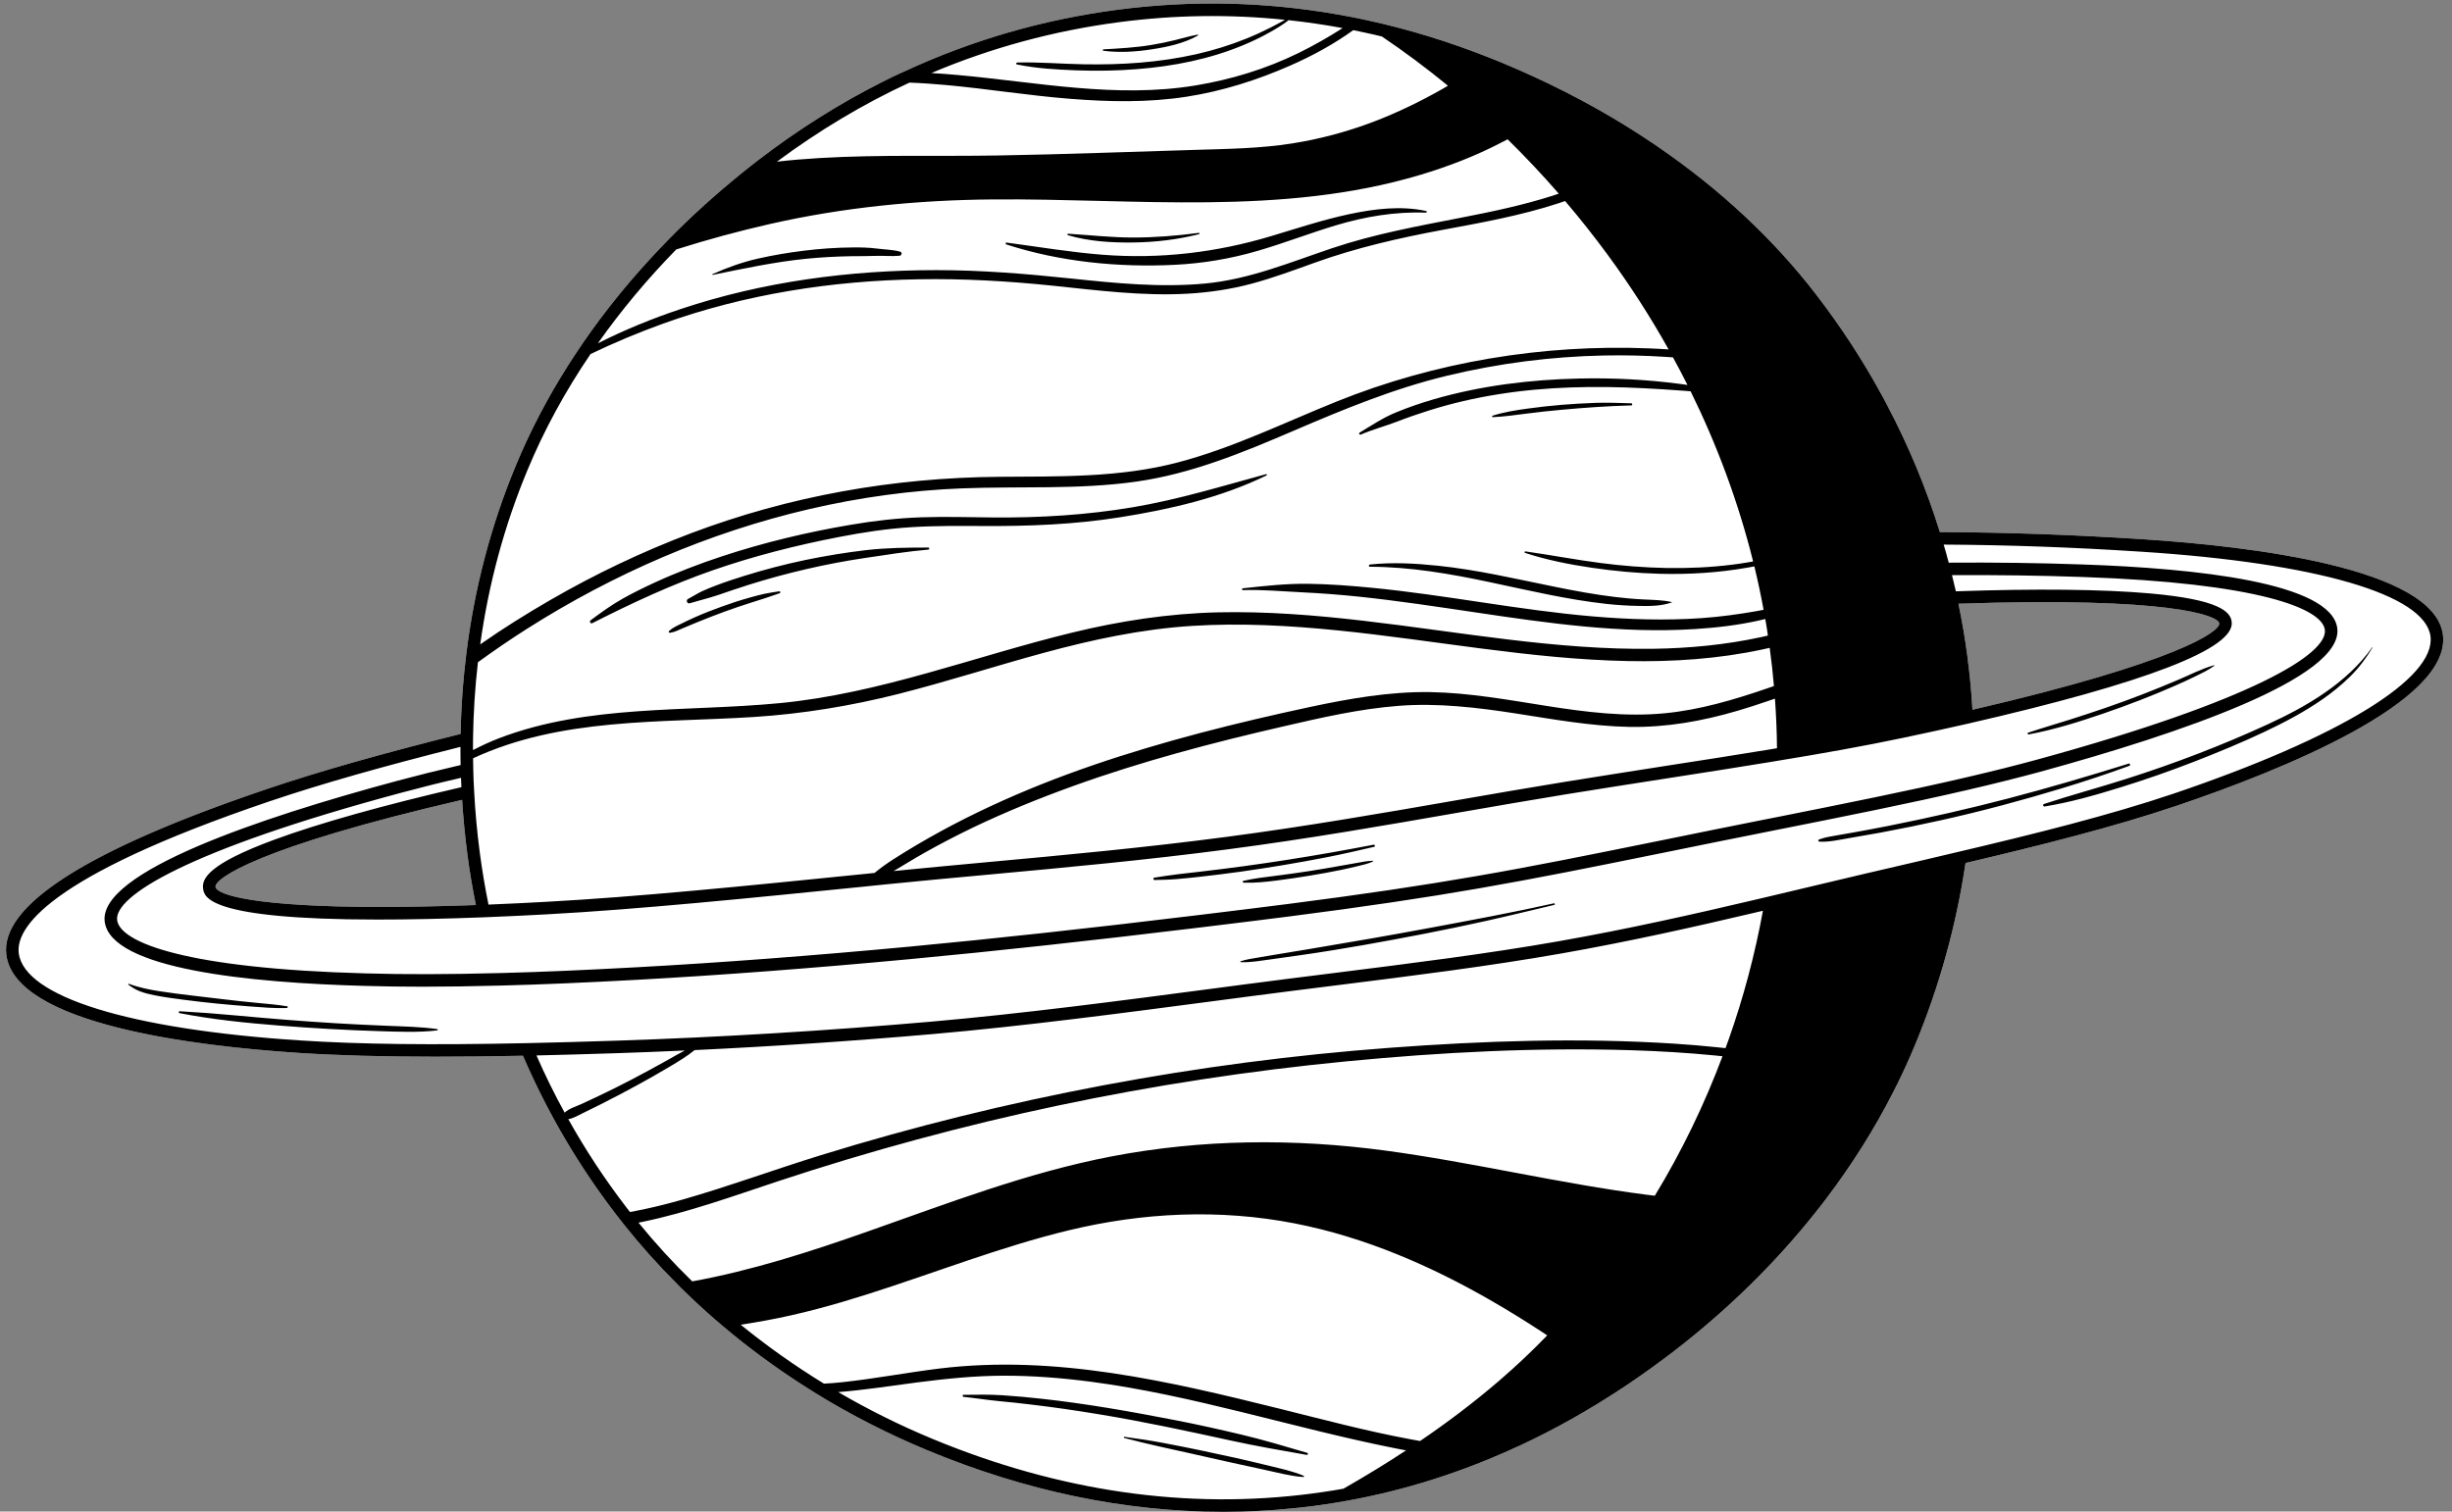 <?xml version="1.0" encoding="UTF-8"?><svg xmlns="http://www.w3.org/2000/svg" xmlns:xlink="http://www.w3.org/1999/xlink" height="301.9" preserveAspectRatio="xMidYMid meet" version="1.0" viewBox="-1.2 -0.7 489.6 301.9" width="489.6" zoomAndPan="magnify"><rect x="-1.2" y="-0.7" width="489.6" height="301.9" fill="#808080" stroke="none"/><g id="change1_1"><path d="M486.58,126.04c-1.75-13.31-38.37-17.65-60.04-19.05c-14.01-0.9-27.24-1.37-40.4-1.42 c-2.72-8.75-6.23-17.2-10.5-25.29c-0.39-0.77-0.8-1.54-1.23-2.3c-3.76-6.88-8.09-13.5-12.95-19.82 c-8.48-11.04-19.12-20.97-31.5-29.47c-0.39-0.27-0.79-0.54-1.19-0.81c-5.16-3.48-10.62-6.71-16.34-9.67 c-0.38-0.2-0.75-0.39-1.13-0.58c-4.04-2.05-8.2-3.97-12.48-5.75c-0.24-0.1-0.49-0.2-0.73-0.3c-0.55-0.23-1.11-0.45-1.66-0.67 c-8.19-3.26-16.45-5.79-24.76-7.59c-0.6-0.13-1.2-0.26-1.8-0.38c-0.4-0.08-0.8-0.16-1.19-0.24c-0.97-0.19-1.93-0.36-2.9-0.53 c-14.54-2.54-29.19-2.85-43.85-0.92c-14.99,1.97-29.27,6.13-42.79,12.43c-0.01-0.01-0.03-0.01-0.04,0 c-1.43,0.65-2.84,1.34-4.25,2.05c-8.53,4.31-16.73,9.48-24.58,15.5c-0.45,0.35-0.9,0.7-1.35,1.05c-1.27,0.99-2.52,2-3.75,3.03 c-5.28,4.37-10.22,8.98-14.78,13.8c-0.54,0.55-1.06,1.11-1.57,1.68c-5.77,6.24-10.91,12.8-15.38,19.62v0.01 c-0.4,0.61-0.8,1.22-1.19,1.84c-4.11,6.47-7.61,13.17-10.45,20.02c-4.97,11.95-8.29,24.58-9.9,37.71c-0.15,1.18-0.28,2.38-0.4,3.57 c-0.41,4.07-0.65,8.18-0.73,12.33c-16.07,4.01-28.46,7.54-38.91,11.08C16.2,169.04-1.22,180.16,0.07,190.03 c1.83,13.84,37.44,18.2,58.51,19.57c7.83,0.5,16.69,0.75,27.16,0.75c5.37,0,11.18-0.06,17.48-0.19c2.44,5.65,5.21,11.15,8.31,16.43 c3.11,5.3,6.53,10.38,10.26,15.24c0.03,0.04,0.06,0.08,0.09,0.12c0.53,0.69,1.07,1.38,1.62,2.06c3.26,4.09,6.76,8,10.49,11.72 c0.51,0.54,1.05,1.07,1.6,1.59c1.97,1.92,4,3.79,6.09,5.6c0.54,0.47,1.09,0.94,1.64,1.39c4.9,4.14,10.1,7.97,15.56,11.49 c0.95,0.62,1.92,1.23,2.89,1.83c7.03,4.32,14.46,8.11,22.24,11.34c19.67,8.17,39.46,12.28,59.04,12.28c4.72,0,9.42-0.24,14.1-0.72 c1.2-0.12,2.41-0.25,3.61-0.41c0.16-0.02,0.32-0.04,0.48-0.06c11.79-1.55,23.33-4.63,34.54-9.21c2.13-0.87,4.26-1.8,6.37-2.78 c0,0,0,0,0.01,0c6.98-3.24,13.82-7.08,20.51-11.5c0.53-0.35,1.06-0.7,1.59-1.06c2.9-1.97,5.78-4.04,8.63-6.23 c10.81-8.31,20.36-17.68,28.4-27.81c0.75-0.94,1.49-1.88,2.2-2.83c5.15-6.8,9.63-13.93,13.38-21.31c0.23-0.42,0.44-0.85,0.65-1.28 c1.31-2.64,2.53-5.32,3.65-8.02c4.86-11.69,8.25-23.92,10.09-36.36c14.48-3.41,29.57-7.17,42.32-11.49 C454.14,153.22,488.35,139.53,486.58,126.04z M74.8,180.44c-25.14,0-32.76-2.43-32.97-4c-0.22-1.63,8.29-7.91,49.24-17.39 c0.22,3.5,0.57,7.12,1.04,10.77c0.44,3.35,1.01,6.79,1.71,10.24C86.58,180.32,80.27,180.44,74.8,180.44z M441.93,123.8 c0.21,1.59-8.31,7.76-49.29,17.26c0-0.01,0-0.01,0-0.01c-0.19-3.53-0.54-7.11-1-10.63c-0.47-3.56-1.07-7.09-1.79-10.54 C431.89,118.45,441.72,122.21,441.93,123.8z" fill="#FFF"/></g><g id="change2_1"><path d="M486.58,126.04c-1.75-13.31-38.37-17.65-60.04-19.05c-14.01-0.9-27.24-1.37-40.4-1.42c-2.72-8.75-6.23-17.2-10.5-25.29 c-0.39-0.77-0.8-1.54-1.23-2.3c-3.76-6.88-8.09-13.5-12.95-19.82c-8.48-11.04-19.12-20.97-31.5-29.47 c-0.39-0.27-0.79-0.54-1.19-0.81c-5.16-3.48-10.62-6.71-16.34-9.67c-0.38-0.2-0.75-0.39-1.13-0.58c-4.04-2.05-8.2-3.97-12.48-5.75 c-0.24-0.1-0.49-0.2-0.73-0.3c-0.55-0.23-1.11-0.45-1.66-0.67c-8.19-3.26-16.45-5.79-24.76-7.59c-0.6-0.13-1.2-0.26-1.8-0.38 c-0.4-0.08-0.8-0.16-1.19-0.24c-0.97-0.19-1.93-0.36-2.9-0.53c-14.54-2.54-29.19-2.85-43.85-0.92 c-14.99,1.97-29.27,6.13-42.79,12.43c-0.01-0.01-0.03-0.01-0.04,0c-1.43,0.65-2.84,1.34-4.25,2.05c-8.53,4.31-16.73,9.48-24.58,15.5 c-0.45,0.35-0.9,0.7-1.35,1.05c-1.27,0.99-2.52,2-3.75,3.03c-5.28,4.37-10.22,8.98-14.78,13.8c-0.54,0.55-1.06,1.11-1.57,1.68 c-5.77,6.24-10.91,12.8-15.38,19.62v0.01c-0.4,0.61-0.8,1.22-1.19,1.84c-4.11,6.47-7.61,13.17-10.45,20.02 c-4.97,11.95-8.29,24.58-9.9,37.71c-0.15,1.18-0.28,2.38-0.4,3.57c-0.41,4.07-0.65,8.18-0.73,12.33 c-16.07,4.01-28.46,7.54-38.91,11.08C16.2,169.04-1.22,180.16,0.07,190.03c1.83,13.84,37.44,18.2,58.51,19.57 c7.83,0.5,16.69,0.75,27.16,0.75c5.37,0,11.18-0.06,17.48-0.19c2.44,5.65,5.21,11.15,8.31,16.43c3.11,5.3,6.53,10.38,10.26,15.24 c0.03,0.04,0.06,0.08,0.09,0.12c0.53,0.69,1.07,1.38,1.62,2.06c3.26,4.09,6.76,8,10.49,11.72c0.51,0.54,1.05,1.07,1.6,1.59 c1.97,1.92,4,3.79,6.09,5.6c0.54,0.47,1.09,0.94,1.64,1.39c4.9,4.14,10.1,7.97,15.56,11.49c0.95,0.62,1.92,1.23,2.89,1.83 c7.03,4.32,14.46,8.11,22.24,11.34c19.67,8.17,39.46,12.28,59.04,12.28c4.72,0,9.42-0.24,14.1-0.72c1.2-0.12,2.41-0.25,3.61-0.41 c0.16-0.02,0.32-0.04,0.48-0.06c11.79-1.55,23.33-4.63,34.54-9.21c2.13-0.87,4.26-1.8,6.37-2.78c0,0,0,0,0.01,0 c6.98-3.24,13.82-7.08,20.51-11.5c0.53-0.35,1.06-0.7,1.59-1.06c2.9-1.97,5.78-4.04,8.63-6.23c10.81-8.31,20.36-17.68,28.4-27.81 c0.75-0.94,1.49-1.88,2.2-2.83c5.15-6.8,9.63-13.93,13.38-21.31c0.23-0.42,0.44-0.85,0.65-1.28c1.31-2.64,2.53-5.32,3.65-8.02 c4.86-11.69,8.25-23.92,10.09-36.36c14.48-3.41,29.57-7.17,42.32-11.49C454.14,153.22,488.35,139.53,486.58,126.04z M352.16,128.69 c0.35,2.54,0.63,5.08,0.85,7.63c-0.46,0.16-0.92,0.32-1.38,0.48c-6.61,2.26-13.37,4.27-20.35,4.95c-7.92,0.78-15.85-0.23-23.67-1.46 c-7.7-1.21-15.43-2.63-23.25-2.76c-8.11-0.12-16.16,1.3-24.07,2.99c-14.59,3.14-29.12,6.76-43.25,11.61 c-13.92,4.78-27.42,10.84-39.84,18.78c-1.33,0.85-2.57,1.74-3.78,2.74l-2.46,0.25c-23.06,2.33-44.84,4.53-63.19,5.52 c-3.56,0.2-7.32,0.38-11.43,0.55c-0.72-3.53-1.3-7.05-1.75-10.47c-0.54-4.11-0.91-8.16-1.11-12.08c-0.09-1.44-0.15-2.91-0.18-4.37 c-0.02-0.78-0.04-1.55-0.04-2.3c17.58-8.16,37.21-7.05,56.08-8.25c9.79-0.63,19.38-2.21,28.88-4.61c9.76-2.47,19.35-5.59,29.06-8.22 c9.68-2.63,19.5-4.73,29.52-5.36c9.68-0.61,19.4-0.08,29.03,0.89c19.34,1.94,38.52,5.75,57.99,6.13c9.03,0.18,18.12-0.43,26.96-2.33 c0.39-0.08,0.78-0.17,1.17-0.26C352.02,128.72,352.09,128.71,352.16,128.69z M183.35,169.65c3.19-1.8,6.45-3.49,9.75-5.08 c6.52-3.12,13.25-5.85,20.05-8.3c13.61-4.91,27.65-8.61,41.74-11.85c7.66-1.77,15.37-3.55,23.22-4.15 c7.81-0.59,15.54,0.32,23.25,1.51c7.54,1.17,15.09,2.55,22.74,2.7c7.38,0.14,14.62-1.15,21.68-3.23c2.03-0.6,4.05-1.25,6.05-1.94 c0.46-0.16,0.92-0.32,1.38-0.48c0.24,3.3,0.38,6.6,0.41,9.91c-0.47,0.09-0.95,0.16-1.43,0.24c-6.58,1.09-13.41,2.14-20.41,3.23 c-6.71,1.05-13.63,2.13-20.73,3.28c-6.96,1.13-13.95,2.34-21.36,3.63c-14.81,2.58-30.13,5.24-46.02,7.33 c-16.34,2.15-32.22,3.62-47.58,5.03c-6.52,0.6-12.71,1.18-18.85,1.79C179.28,172.07,181.29,170.81,183.35,169.65z M222.25,3.73 c11.06-1.46,22.12-1.61,33.14-0.47c-0.97,0.52-1.92,1.06-2.9,1.55c-1.59,0.8-3.21,1.55-4.86,2.21c-3.24,1.31-6.59,2.34-10,3.11 c-7.39,1.67-14.98,2.15-22.54,2.01c-4.39-0.08-8.8-0.47-13.19-0.35c-0.21,0.01-0.28,0.34-0.05,0.38c3.89,0.81,7.94,1.03,11.9,1.18 c4.02,0.15,8.08,0.08,12.09-0.24c7.26-0.57,14.51-1.99,21.25-4.81c1.78-0.74,3.52-1.57,5.2-2.52c1.31-0.73,2.63-1.51,3.81-2.45 c3.6,0.39,7.2,0.91,10.79,1.58c-2.87,1.83-5.82,3.52-8.85,5c-6.48,3.17-13.38,5.27-20.48,6.45c-15.85,2.63-31.66-0.64-47.45-2.07 c-1.78-0.16-3.56-0.3-5.34-0.4C196.69,8.84,209.21,5.44,222.25,3.73z M180.39,15.8h0.04c2.46,0.09,4.92,0.27,7.37,0.49 c8.22,0.76,16.38,2.09,24.62,2.74c7.82,0.62,15.64,0.79,23.4-0.43c7.1-1.11,14-3.3,20.57-6.19c4.46-1.95,8.72-4.28,12.63-7.09 c0.86,0.17,1.72,0.35,2.58,0.55c1.05,0.22,2.09,0.46,3.13,0.72c4.54,3.06,8.94,6.35,13.18,9.83c-0.38,0.23-0.76,0.45-1.14,0.67 c-4.42,2.51-9,4.73-13.76,6.54c-5.24,1.99-10.69,3.45-16.23,4.32c-6.34,1-12.8,1.09-19.21,1.28c-13.14,0.38-26.29,0.9-39.43,1.12 c-11.87,0.21-23.76-0.19-35.62,0.51c-2.87,0.17-5.73,0.4-8.59,0.73C162.37,25.34,171.17,20.06,180.39,15.8z M133.83,49.12 c6.21-1.97,12.49-3.67,18.83-5.11c14.59-3.3,29.44-4.76,44.38-4.88c28.46-0.23,57.69,3.39,85.4-4.92c5.47-1.64,11-3.75,16.2-6.47 c0.4-0.2,0.8-0.41,1.19-0.62c3.55,3.49,6.96,7.11,10.22,10.86c-0.43,0.15-0.86,0.29-1.3,0.43c-5.9,1.88-11.99,3.16-18.07,4.34 c-8.71,1.7-17.43,3.28-25.86,6.11c-8.37,2.81-16.45,6.21-25.32,7.06c-8.96,0.85-17.98-0.06-26.89-1c-8.92-0.94-17.83-1.67-26.8-1.67 c-17.25,0-34.63,2.28-51.02,7.75c-5.69,1.89-11.26,4.16-16.61,6.87C122.78,61.35,128.01,55.07,133.83,49.12z M104.1,93.24 c3.31-7.99,7.54-15.76,12.6-23.21v-0.01c4.73-2.28,9.59-4.31,14.52-6.09c16.34-5.87,33.68-8.56,51-8.85 c8.95-0.16,17.88,0.36,26.77,1.28c8.94,0.93,17.93,2.1,26.93,1.6c4.36-0.25,8.69-0.89,12.91-2.03c4.22-1.14,8.32-2.66,12.43-4.14 c8.38-3.02,16.91-4.96,25.66-6.59c7.54-1.4,15.55-2.83,23.1-5.31c0.43-0.14,0.86-0.29,1.29-0.44c2.98,3.5,5.83,7.1,8.54,10.79 c4.42,6.02,8.48,12.32,12.13,18.85c-0.53-0.04-1.05-0.07-1.58-0.1c-0.77-0.04-1.55-0.08-2.32-0.11 c-21.2-0.85-42.72,2.68-62.42,10.63c-10.47,4.22-20.68,9.25-31.64,12.14c-11.69,3.08-23.75,2.79-35.74,2.88 c-21.1,0.17-41.83,3.83-61.58,11.3c-9.7,3.67-19.08,8.14-28.05,13.33c-4.74,2.74-9.43,5.67-13.96,8.84 C96.36,115.92,99.51,104.28,104.1,93.24z M93.25,146.89c0.07-5.18,0.4-10.29,0.98-15.33c3.17-2.29,6.39-4.51,9.7-6.61 c8.66-5.51,17.76-10.34,27.2-14.37c18.88-8.06,39.18-12.94,59.71-13.74c11.58-0.45,23.21,0.28,34.72-1.33 c11.07-1.55,21.38-5.81,31.57-10.19c10.02-4.3,20.06-8.45,30.7-11c10.23-2.46,20.72-3.81,31.25-4.02c4.08-0.08,8.15,0.01,12.2,0.27 c0.52,0.03,1.05,0.06,1.57,0.11c1,1.82,1.96,3.65,2.89,5.5c-0.54-0.08-1.08-0.15-1.61-0.22c-6.61-0.86-13.3-1.21-19.94-1.06 c-9.79,0.21-19.63,1.41-29.05,4.13c-2.62,0.76-5.18,1.64-7.7,2.68c-2.57,1.06-4.77,2.56-7.14,3.98c-0.27,0.16-0.04,0.52,0.23,0.4 c2.32-1.01,4.82-1.66,7.19-2.57c2.13-0.83,4.3-1.57,6.48-2.26c4.51-1.42,9.13-2.48,13.8-3.22c9.58-1.54,19.4-1.69,29.08-1.2 c2.58,0.13,5.16,0.3,7.74,0.49c0.52,0.04,1.03,0.08,1.55,0.12c5.34,10.86,9.56,22.25,12.48,33.99c-0.45,0.08-0.91,0.16-1.37,0.23 c-0.96,0.16-1.93,0.3-2.9,0.42c-8.66,1.07-17.43,0.78-26.07-0.33c-5.06-0.65-10.06-1.62-15.11-2.33c-0.2-0.03-0.28,0.23-0.09,0.3 c4.34,1.41,8.85,2.31,13.36,2.97c4.49,0.66,9.01,1.08,13.55,1.2c5.86,0.15,11.74-0.21,17.51-1.23c0.46-0.08,0.91-0.16,1.37-0.25 c0.69,2.87,1.31,5.76,1.84,8.67c-0.45,0.1-0.91,0.18-1.36,0.26c-3.63,0.64-7.28,1.14-10.97,1.4c-7.21,0.51-14.46,0.28-21.65-0.33 c-14.84-1.25-29.46-4.3-44.27-5.73c-4.19-0.41-8.4-0.73-12.61-0.79c-4.43-0.06-8.72,0.42-13.12,0.9c-0.22,0.03-0.23,0.37,0,0.36 c3.9-0.12,7.77,0.24,11.66,0.43c3.89,0.19,7.77,0.48,11.64,0.89c7.68,0.81,15.31,1.97,22.95,3.1c14.56,2.17,29.26,4.3,44.03,3.36 c4.23-0.27,8.5-0.76,12.67-1.69c0.46-0.1,0.91-0.21,1.37-0.32c0.12,0.69,0.23,1.37,0.34,2.06c0.07,0.42,0.13,0.83,0.18,1.25 c-0.46,0.11-0.91,0.21-1.36,0.31c-7.06,1.53-14.28,2.22-21.51,2.33c-19.44,0.28-38.65-3.37-57.9-5.6 c-9.64-1.12-19.35-1.9-29.06-1.68c-9.85,0.23-19.54,1.72-29.1,4.05c-19.49,4.74-38.35,12.17-58.44,14.09 c-18.57,1.78-38.13,0.21-55.87,6.96c-1.82,0.69-3.59,1.52-5.32,2.41C93.23,148.36,93.24,147.62,93.25,146.89z M92.11,169.82 c0.44,3.35,1.01,6.79,1.71,10.24c-7.24,0.26-13.55,0.38-19.02,0.38c-25.14,0-32.76-2.43-32.97-4c-0.22-1.63,8.29-7.91,49.24-17.39 C91.29,162.55,91.64,166.17,92.11,169.82z M90.85,154.65c0.01,0.62,0.04,1.25,0.08,1.87c-15.6,3.6-28.52,7.23-37.39,10.5 c-13.08,4.83-14.45,7.74-14.19,9.74c0.22,1.66,0.82,6.2,34.94,6.2c5.95,0,12.92-0.14,21.09-0.45c4.55-0.18,8.64-0.38,12.53-0.59 c18.41-1,40.21-3.2,63.3-5.53l4.79-0.49c6.61-0.67,13.27-1.28,20.32-1.93c15.38-1.42,31.29-2.88,47.67-5.04 c15.95-2.09,31.29-4.76,46.13-7.35c7.4-1.28,14.38-2.5,21.33-3.63c7.09-1.15,14.01-2.22,20.72-3.27c6.85-1.06,13.56-2.11,20.02-3.17 c0.48-0.07,0.96-0.15,1.44-0.24c8.94-1.46,17.43-2.97,25.25-4.62c4.61-0.97,8.94-1.92,12.88-2.82 c35.64-8.17,53.36-15.02,52.65-20.35c-0.26-1.98-2.36-4.42-16.34-5.66c-9.39-0.83-22.78-0.98-38.74-0.42c0-0.01,0-0.01,0-0.01 c-0.25-1.08-0.5-2.16-0.77-3.22c8.82-0.05,17.58,0.07,26.06,0.37c34.82,1.19,47.83,6.22,48.39,10.54 c0.63,4.76-14.13,14.07-57.44,25.93c-4.29,1.17-8.98,2.35-14.33,3.59c-11.57,2.7-24.43,5.26-38.04,7.98 c-0.29,0.05-0.58,0.11-0.87,0.17l-0.61,0.12l-1.88,0.37c-5.89,1.17-11.93,2.4-18.11,3.66l-4.35,0.88 c-10.83,2.19-22.02,4.47-33.65,6.48c-10.97,1.91-23.3,3.74-37.68,5.58c-5.28,0.68-10.57,1.32-15.86,1.97l-3.06,0.37 c-21.07,2.56-39.67,4.58-56.84,6.2c-19.51,1.82-37.76,3.2-54.23,4.1c-10.58,0.58-19.13,0.95-26.85,1.15l-0.36,0.01 c-10.39,0.28-19.26,0.3-27.11,0.07c-35.63-0.96-48.96-6.12-49.55-10.63c-0.62-4.76,13.88-13.93,56.47-25.38 C82.43,156.68,86.53,155.65,90.85,154.65z M391.64,130.42c-0.47-3.56-1.07-7.09-1.79-10.54c42.04-1.43,51.87,2.33,52.08,3.92 c0.21,1.59-8.31,7.76-49.29,17.26c0-0.01,0-0.01,0-0.01C392.45,137.52,392.1,133.94,391.64,130.42z M105.92,210.1 c4.76-0.11,10.02-0.26,15.99-0.45c4.52-0.15,9.07-0.33,13.63-0.54c-1.13,0.59-2.24,1.23-3.36,1.86c-2.32,1.3-4.65,2.58-7.01,3.81 c-2.29,1.2-4.6,2.36-6.93,3.46c-1.13,0.54-2.26,1.07-3.4,1.59c-1.05,0.48-2.44,0.87-3.3,1.7c0-0.01,0-0.01,0-0.01 C109.5,217.81,107.63,214,105.92,210.1z M267.05,296.63c-1.33,0.24-2.66,0.46-4,0.65c-0.71,0.11-1.42,0.21-2.13,0.3 c-25.02,3.3-50.57-0.38-75.95-10.91c-6.53-2.71-12.8-5.83-18.79-9.33c5.24-0.43,10.43-1.23,15.63-1.92 c5.86-0.76,11.69-1.36,17.61-1.36c5.71,0.01,11.41,0.45,17.07,1.19c20.69,2.71,40.58,9.28,60.99,13.33c0.69,0.14,1.38,0.27,2.07,0.4 C275.47,291.67,271.29,294.21,267.05,296.63z M298.23,274.99c-5.05,4.35-10.37,8.37-15.88,12.12c-0.69-0.13-1.37-0.25-2.06-0.38 c-8.72-1.62-17.36-3.93-25.93-6.06c-22.29-5.54-44.93-10.86-68.04-8.03c-6.49,0.8-12.92,2.04-19.43,2.73 c-1.2,0.13-2.39,0.22-3.57,0.28c-5.84-3.58-11.39-7.51-16.62-11.77c1.71-0.25,3.4-0.55,5.05-0.85c6.85-1.25,13.58-3.12,20.21-5.22 c13.44-4.26,26.59-9.49,40.31-12.8c14.77-3.56,30.05-4.28,45.01-1.37c14.03,2.73,27.29,8.49,39.61,15.63 c3.25,1.88,6.45,3.86,9.59,5.91c0.42,0.27,0.84,0.55,1.26,0.83C304.72,269.14,301.54,272.14,298.23,274.99z M329.22,238.12 c-0.54-0.06-1.09-0.13-1.63-0.2c-17.52-2.26-34.74-6.48-52.24-8.83c-18.24-2.44-36.64-2.29-54.74,1.2 c-16.68,3.21-32.57,9.35-48.53,14.96c-11.45,4.03-23.11,7.81-35.06,9.97c-3.81-3.71-7.4-7.63-10.73-11.73 c0.26-0.04,0.52-0.1,0.78-0.15c9.25-1.92,18.15-5.16,27.09-8.12c18.35-6.07,37.03-11.13,55.93-15.12 c18.99-4.01,38.21-6.95,57.52-8.82c18.93-1.83,38.05-2.82,57.07-2.22c5.51,0.17,11.03,0.5,16.53,1.04c0.51,0.05,1.02,0.1,1.53,0.16 C339.11,219.93,334.59,229.29,329.22,238.12z M344,206.82c-0.21,0.61-0.43,1.22-0.66,1.82c-0.51-0.06-1.01-0.11-1.52-0.16 c-2.93-0.31-5.86-0.55-8.8-0.74c-18.86-1.21-37.9-0.57-56.73,0.83c-19.18,1.43-38.28,3.93-57.18,7.49 c-19.07,3.6-37.96,8.25-56.5,13.99c-9.16,2.83-18.17,6.16-27.39,8.8c-3.51,1-7.05,1.88-10.63,2.52c-0.24-0.31-0.49-0.63-0.73-0.94 c-4.28-5.58-8.16-11.46-11.59-17.61c0.99-0.14,1.93-0.73,2.83-1.16c1.19-0.58,2.38-1.17,3.57-1.76c2.37-1.2,4.72-2.43,7.06-3.7 c2.26-1.23,4.51-2.5,6.72-3.82c1.75-1.05,3.49-2.07,5.05-3.35c15.69-0.74,31.63-1.81,47.56-3.2c18.45-1.62,37.38-4.12,57.42-6.76 l5.38-0.71c5.86-0.77,11.67-1.5,17.43-2.22c15.8-1.98,30.72-3.85,45.24-6.4c13.52-2.38,26.32-5.25,38.72-8.17 c0.52-0.12,1.04-0.24,1.56-0.37C349.22,189.9,346.94,198.48,344,206.82z M432.78,157.82c-12.9,4.36-28.25,8.16-42.92,11.61 c-4.72,1.13-9.57,2.25-14.54,3.41l-3.58,0.83c-4.19,0.98-8.45,1.99-12.78,3.03c-2.54,0.6-5.09,1.21-7.66,1.82 c-0.52,0.12-1.05,0.25-1.57,0.37c-12.69,2.99-25.8,5.95-39.64,8.39c-14.45,2.54-29.35,4.4-45.11,6.38 c-5.76,0.72-11.58,1.45-17.44,2.22l-5.39,0.71c-20.01,2.64-38.92,5.13-57.31,6.75c-21.18,1.85-42.38,3.13-63.01,3.81 c-6.75,0.22-12.59,0.38-17.83,0.49c-18.93,0.41-33.31,0.24-45.26-0.54c-34.04-2.21-55.04-8.71-56.19-17.39 c-0.63-4.8,5.04-15.12,50.11-30.38c10.25-3.46,22.39-6.92,38.08-10.86c-0.01,1.19,0.01,2.39,0.03,3.63 c-4.53,1.05-8.82,2.12-12.76,3.18c-27.32,7.35-59.6,18.19-58.3,28.12c1.25,9.46,28.95,12.19,51.96,12.81 c3.59,0.1,7.38,0.16,11.43,0.16c4.87,0,10.1-0.08,15.78-0.23l0.36-0.01c7.78-0.2,16.35-0.57,26.96-1.15 c16.5-0.91,34.78-2.29,54.33-4.12c17.19-1.61,35.8-3.64,56.9-6.2l3.06-0.37c5.3-0.65,10.6-1.29,15.88-1.97 c14.42-1.85,26.78-3.68,37.79-5.6c11.66-2.02,22.87-4.29,33.72-6.49l4.35-0.88c6.18-1.26,12.21-2.49,18.09-3.65l1.19-0.24l1.31-0.26 c0.06-0.01,0.13-0.03,0.19-0.04c13.88-2.76,26.98-5.37,38.79-8.12c5.39-1.25,10.11-2.44,14.43-3.61 c27.76-7.61,60.57-18.75,59.26-28.67c-1.19-9.12-28.28-11.95-50.79-12.72c-8.71-0.31-17.72-0.43-26.79-0.36 c-0.33-1.26-0.66-2.45-1.01-3.61c12.86,0.07,25.79,0.53,39.48,1.42c35.05,2.26,56.63,8.57,57.72,16.87 C485.21,134.8,466.02,146.56,432.78,157.82z M296.88,82.62c2.28-0.1,4.54-0.44,6.8-0.72c2.32-0.3,4.64-0.55,6.97-0.76 c4.6-0.42,9.25-0.75,13.87-0.87c0.27,0,0.27-0.41,0-0.42c-2.38-0.07-4.75-0.17-7.13-0.09c-2.29,0.08-4.58,0.21-6.87,0.4 c-2.25,0.19-4.49,0.44-6.72,0.75c-2.35,0.32-4.7,0.69-6.96,1.41C296.68,82.37,296.7,82.63,296.88,82.62z M219.13,9.44 c3.2,0.42,6.49,0.2,9.67-0.29c3.11-0.48,6.44-1.19,9.2-2.76c0.1-0.05,0.03-0.19-0.08-0.17c-1.53,0.28-3.03,0.72-4.54,1.1 c-1.55,0.38-3.12,0.7-4.7,0.96c-3.17,0.53-6.35,0.69-9.55,0.88C218.95,9.17,218.95,9.42,219.13,9.44z M272.34,112.49 c8.15,0.04,16.01,1.4,23.96,3.09c7.7,1.63,15.36,3.46,23.2,4.33c2.21,0.24,4.43,0.38,6.66,0.41c2.14,0.04,4.43,0.03,6.47-0.71 c0.03-0.01,0.03-0.06,0-0.06c-1.82-0.42-3.73-0.43-5.58-0.52c-1.94-0.09-3.86-0.27-5.78-0.5c-4.09-0.49-8.11-1.24-12.14-2.06 c-7.71-1.56-15.38-3.37-23.22-4.18c-4.51-0.47-9.05-0.72-13.57-0.24C272.07,112.08,272.05,112.49,272.34,112.49z M212.04,46.28 c4.21,1.24,8.74,1.51,13.1,1.45c4.43-0.06,8.79-0.58,13.08-1.66c0.18-0.04,0.1-0.28-0.07-0.26c-4.34,0.58-8.74,0.93-13.13,0.93 c-4.33,0-8.62-0.49-12.94-0.76C211.91,45.97,211.88,46.23,212.04,46.28z M154.38,117.4c-1.01,0.17-2.01,0.29-3,0.51 c-0.95,0.21-1.89,0.46-2.83,0.73c-1.9,0.53-3.79,1.14-5.65,1.82c-1.8,0.65-3.59,1.34-5.34,2.12c-0.92,0.41-1.83,0.84-2.73,1.29 c-0.82,0.4-1.77,0.82-2.44,1.46c-0.17,0.16,0.01,0.39,0.21,0.36c0.93-0.14,1.86-0.63,2.72-0.99c0.88-0.38,1.78-0.74,2.67-1.11 c1.8-0.73,3.61-1.44,5.43-2.11c1.83-0.66,3.67-1.29,5.52-1.87c0.89-0.29,1.78-0.56,2.67-0.85c0.97-0.3,1.91-0.68,2.87-0.98 C154.72,117.7,154.62,117.36,154.38,117.4z M199.73,48.12c10.72,3.48,22.42,4.63,33.65,4.07c5.63-0.28,11.15-1.21,16.56-2.79 c5.22-1.52,10.28-3.49,15.48-5.06c5.97-1.8,11.88-2.78,18.13-2.58c0.17,0,0.21-0.27,0.04-0.31c-5.04-1.1-10.33-0.44-15.32,0.61 c-5.29,1.12-10.45,2.84-15.63,4.39c-10.97,3.3-22.23,4.62-33.66,3.73c-6.43-0.5-12.81-1.58-19.2-2.43 C199.56,47.72,199.54,48.06,199.73,48.12z M141.12,54.2c6.16-1.26,12.4-2.59,18.66-3.22c3.01-0.3,6.05-0.46,9.08-0.51 c1.56-0.02,3.11,0,4.67-0.06c1.62-0.07,3.27,0.12,4.89-0.03c0.44-0.05,0.58-0.69,0.11-0.82c-1.51-0.41-3.12-0.42-4.67-0.62 c-1.57-0.2-3.18-0.24-4.77-0.22c-3.27,0.02-6.52,0.25-9.77,0.65c-3.09,0.38-6.15,0.89-9.18,1.58c-3.18,0.72-6.11,1.79-9.08,3.1 C140.97,54.09,141.04,54.21,141.12,54.2z M86.12,204.84c-3.3-0.47-6.62-0.52-9.95-0.66c-3.38-0.14-6.76-0.3-10.15-0.5 c-6.68-0.4-13.35-0.94-20.01-1.56c-3.77-0.35-7.55-0.64-11.33-0.85c-0.22-0.01-0.27,0.34-0.05,0.38c6.61,1.28,13.31,1.96,20.02,2.49 c6.67,0.53,13.35,0.91,20.04,1.11c3.8,0.11,7.61,0.29,11.4-0.15C86.22,205.08,86.28,204.86,86.12,204.84z M48.68,200.31 c2.45,0.18,4.94,0.4,7.39,0.32c0.2-0.01,0.26-0.32,0.05-0.35c-2.04-0.34-4.14-0.5-6.21-0.7c-2.13-0.21-4.27-0.43-6.39-0.69 c-4.25-0.53-8.52-0.95-12.76-1.6c-2.08-0.31-4.25-0.76-6.23-1.5c-0.12-0.04-0.17,0.13-0.08,0.19c0.74,0.54,1.47,1.01,2.34,1.33 c0.92,0.35,1.89,0.58,2.85,0.77c1.99,0.4,4.01,0.65,6.02,0.92C39.99,199.57,44.33,199.98,48.68,200.31z M259.82,289.47 c-4.37-1.28-8.7-2.59-13.14-3.64c-4.43-1.05-8.87-2.05-13.34-2.91c-8.83-1.72-17.69-3.28-26.63-4.26c-2.57-0.29-5.15-0.52-7.74-0.69 c-2.61-0.18-5.15-0.11-7.77-0.09c-0.26,0.01-0.25,0.38,0,0.41c2.28,0.23,4.53,0.6,6.8,0.82c2.18,0.2,4.36,0.44,6.54,0.7 c4.6,0.54,9.19,1.21,13.76,1.97c8.82,1.45,17.56,3.33,26.28,5.24c5.03,1.1,10.06,1.97,15.13,2.86 C259.97,289.92,260.08,289.55,259.82,289.47z M309.07,179.72c-8.08,1.8-16.23,3.31-24.36,4.83c-8.13,1.52-16.28,2.93-24.44,4.29 c-2.26,0.38-4.52,0.75-6.78,1.12c-1.17,0.2-2.34,0.39-3.5,0.59c-1.17,0.2-2.34,0.36-3.47,0.74c-0.1,0.03-0.08,0.18,0.03,0.18 c2.05,0.09,4.17-0.33,6.2-0.59c1.99-0.27,3.97-0.56,5.95-0.84c4.14-0.59,8.26-1.27,12.38-1.99c8.14-1.44,16.26-3,24.33-4.79 c4.6-1.02,9.16-2.15,13.74-3.23C309.36,179.99,309.27,179.68,309.07,179.72z M472.47,128.59c-5.09,7.15-13.02,11.77-20.85,15.37 c-9.15,4.21-18.59,7.82-28.19,10.88c-5.47,1.75-11.03,3.23-16.49,5.03c-0.32,0.1-0.19,0.55,0.14,0.5 c5.13-0.83,10.15-2.27,15.11-3.81c4.96-1.53,9.87-3.25,14.71-5.13c4.75-1.85,9.48-3.8,14.09-5.98c4-1.89,7.93-3.96,11.56-6.49 c1.98-1.38,3.85-2.9,5.57-4.6c1.73-1.7,3.16-3.66,4.42-5.73C472.56,128.59,472.5,128.55,472.47,128.59z M423.97,152.26 c0.27-0.11,0.16-0.54-0.12-0.45c-7.92,2.47-15.88,4.82-23.9,6.92c-7.99,2.09-16.05,3.92-24.14,5.53c-2.28,0.45-4.57,0.88-6.85,1.29 c-1.15,0.2-2.29,0.39-3.44,0.6c-1.19,0.21-2.36,0.38-3.49,0.81c-0.24,0.09-0.2,0.42,0.06,0.44c2.01,0.11,4.08-0.4,6.06-0.73 c2.05-0.34,4.11-0.71,6.16-1.08c4.06-0.76,8.1-1.58,12.13-2.48c8.14-1.81,16.2-3.98,24.18-6.4 C415.11,155.35,419.56,153.87,423.97,152.26z M184.16,108.66c-4.2,0-8.29,0.04-12.47,0.52c-4.06,0.48-8.1,1.14-12.11,1.97 c-4.09,0.86-8.13,1.91-12.11,3.15c-1.92,0.59-3.83,1.22-5.71,1.94c-0.94,0.36-1.88,0.72-2.79,1.15c-0.98,0.47-1.85,1.05-2.81,1.55 c-0.46,0.25-0.14,1,0.36,0.85c1.91-0.58,3.85-1.03,5.76-1.68c1.9-0.65,3.8-1.31,5.71-1.91c3.9-1.24,7.86-2.32,11.85-3.24 c3.91-0.91,7.86-1.65,11.82-2.24c4.14-0.61,8.33-1.29,12.5-1.65C184.41,109.04,184.42,108.66,184.16,108.66z M252.44,292.11 c-2.36-0.58-4.72-1.14-7.09-1.67c-4.71-1.05-9.43-2.03-14.17-2.93c-2.61-0.49-5.25-0.9-7.88-1.24c-0.13-0.02-0.15,0.2-0.03,0.23 c4.62,1.21,9.29,2.21,13.95,3.24c4.66,1.04,9.32,2.12,14,3.1c2.57,0.54,5.2,1.29,7.83,1.46c0.12,0.01,0.18-0.19,0.07-0.24 C257,293.15,254.67,292.66,252.44,292.11z M117.09,123.75c7.79-3.96,15.79-7.69,24.06-10.56c8.21-2.85,16.66-4.99,25.19-6.64 c4.78-0.93,9.59-1.66,14.45-1.96c4.77-0.3,9.55-0.25,14.32-0.23c9.16,0.05,18.24-0.3,27.3-1.74c9.96-1.58,20.19-3.92,29.29-8.37 c0.14-0.07,0.04-0.29-0.1-0.25c-8.84,2.4-17.55,5.09-26.6,6.61c-9.24,1.56-18.55,2.12-27.91,2.04c-4.78-0.05-9.55-0.19-14.33-0.03 c-4.73,0.16-9.42,0.69-14.08,1.49c-8.71,1.47-17.36,3.54-25.75,6.31c-4.6,1.52-9.13,3.26-13.53,5.29c-2.16,1-4.29,2.04-6.36,3.21 c-2.22,1.26-4.24,2.73-6.29,4.25C116.41,123.42,116.7,123.95,117.09,123.75z M403.88,145.98c5.09-0.94,10.06-2.51,14.94-4.18 c4.86-1.67,9.66-3.51,14.36-5.58c1.29-0.57,2.57-1.15,3.84-1.77c1.34-0.65,2.68-1.28,3.89-2.15c0.06-0.05,0.03-0.15-0.05-0.13 c-2.42,0.68-4.71,1.88-7.03,2.86c-2.38,1.01-4.77,2-7.19,2.93c-4.79,1.87-9.65,3.51-14.55,5.07c-2.76,0.87-5.55,1.68-8.31,2.6 C403.56,145.7,403.65,146.02,403.88,145.98z M269.72,171.65c-1.04,0.2-2.09,0.37-3.13,0.55c-2.17,0.4-4.34,0.76-6.51,1.1 c-2.21,0.34-4.43,0.65-6.65,0.93c-2.13,0.27-4.28,0.51-6.36,1c-0.21,0.05-0.16,0.35,0.04,0.36c2.19,0.09,4.39-0.15,6.56-0.42 c2.19-0.28,4.36-0.6,6.53-0.96c2.17-0.35,4.33-0.75,6.49-1.19c1.07-0.22,2.14-0.48,3.21-0.73c1.03-0.24,2.09-0.48,3.05-0.93 c0.08-0.03,0.04-0.14-0.03-0.14C271.85,171.23,270.77,171.46,269.72,171.65z M229.33,175.06c1.47-0.04,2.92-0.05,4.39-0.18 c1.42-0.12,2.84-0.26,4.26-0.42c2.85-0.31,5.69-0.67,8.52-1.06c5.73-0.81,11.45-1.76,17.13-2.87c3.21-0.63,6.38-1.35,9.56-2.1 c0.27-0.07,0.15-0.47-0.12-0.42c-11.34,2.19-22.76,4.01-34.24,5.34c-1.62,0.19-3.24,0.38-4.86,0.56c-1.58,0.18-3.13,0.45-4.7,0.68 C229,174.64,229.07,175.07,229.33,175.06z" fill="inherit"/></g></svg>